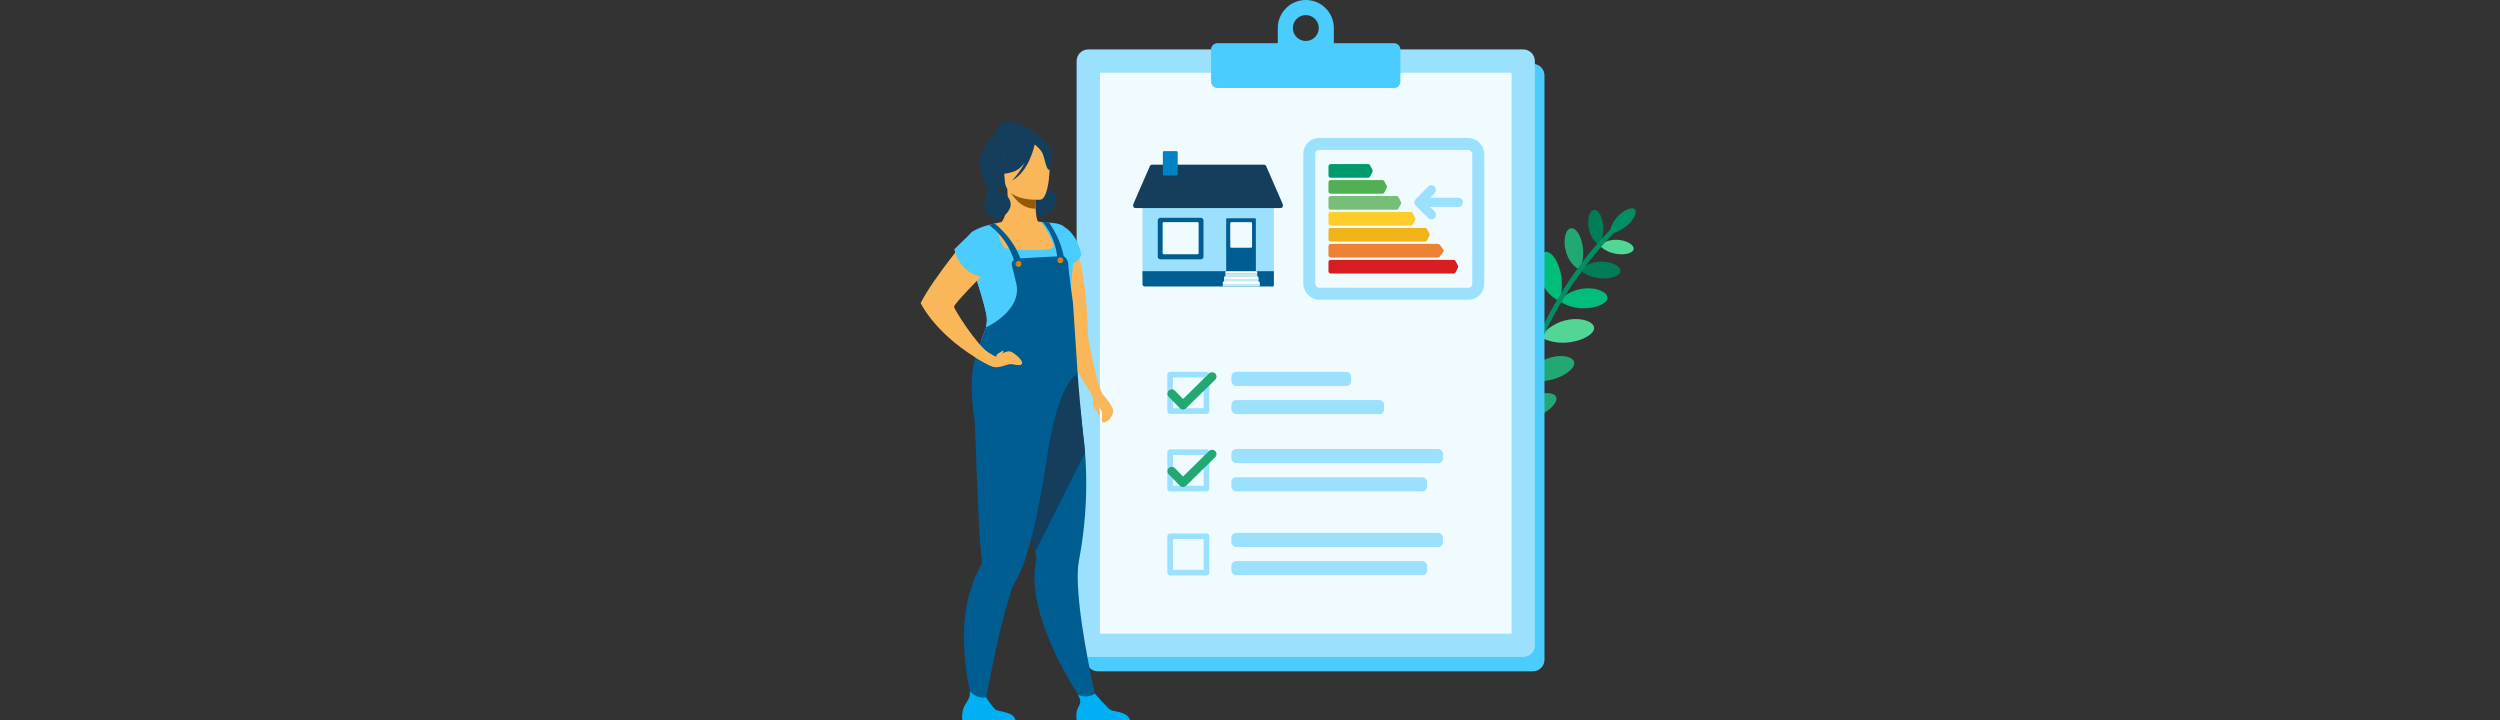 <svg fill="none" height="108" viewBox="0 0 375 108" width="375" xmlns="http://www.w3.org/2000/svg">
<rect x="0" y="0" width="375" height="108" fill="#333333" stroke="none"/>
<g clip-path="url(#clip0_730_15968)">
<path d="M223.133 56.584C222.002 57.833 223.954 62.493 227.199 62.571C227.257 58.647 224.256 55.432 223.133 56.584Z" fill="#22A872"></path>
<path d="M224.803 49.495C223.359 50.736 225.039 56.201 228.717 56.71C229.217 52.4 226.218 48.371 224.803 49.495Z" fill="#22A872"></path>
<path d="M239.899 36.782C241.593 38.635 244.867 38.349 245.051 37.39C245.255 36.386 242.154 35.103 239.899 36.782Z" fill="#51D696"></path>
<path d="M236.949 40.474C239.114 42.477 242.938 41.835 243.071 40.702C243.238 39.511 239.471 38.241 236.949 40.474Z" fill="#007C56"></path>
<path d="M233.892 45.114C236.65 47.195 241.07 46.021 241.122 44.698C241.209 43.282 236.636 42.128 233.892 45.114Z" fill="#00BD79"></path>
<path d="M231.071 50.557C234.385 52.526 239.194 50.665 239.121 49.197C239.082 47.598 233.818 46.783 231.071 50.557Z" fill="#51D696"></path>
<path d="M239.043 31.496C237.919 31.819 237.753 35.403 239.895 36.781C241.21 34.38 240.139 31.212 239.043 31.496Z" fill="#007C56"></path>
<path d="M235.516 34.263C234.195 34.769 234.296 39.079 236.949 40.474C238.285 37.495 236.795 33.818 235.516 34.263Z" fill="#22A872"></path>
<path d="M231.606 37.859C230.069 38.637 230.61 43.806 233.891 45.114C235.151 41.417 233.099 37.181 231.606 37.859Z" fill="#00BD79"></path>
<path d="M227.767 42.582C226.103 43.674 227.246 49.542 231.071 50.557C232.071 46.2 229.382 41.612 227.767 42.582Z" fill="#22A872"></path>
<path d="M241.833 34.449C241.905 34.524 241.972 34.585 242.048 34.657L242.127 34.733L242.051 34.811C233.751 43.406 228.415 54.43 226.824 66.272L226.81 66.378L226.703 66.364L226.445 66.331L226.338 66.317L226.351 66.21C227.943 54.26 233.313 43.131 241.677 34.448L241.755 34.367L241.833 34.449Z" fill="#008F64" stroke="#008F64" stroke-width="0.216"></path>
<path d="M227.204 62.578C230.213 63.566 233.771 60.899 233.453 59.648C233.132 58.286 228.758 58.797 227.204 62.578Z" fill="#22A872"></path>
<path d="M228.717 56.71C232.02 58.189 236.35 55.784 236.136 54.383C235.936 52.855 230.909 52.748 228.717 56.71Z" fill="#22A872"></path>
<path d="M245.248 31.429C244.608 30.644 241.622 32.489 241.429 35.075C243.914 34.752 245.86 32.186 245.248 31.429Z" fill="#008F64"></path>
<path d="M229.924 100.7H164.682C164.219 100.7 163.774 100.516 163.446 100.188C163.119 99.861 162.935 99.416 162.935 98.952V11.321C162.935 10.857 163.119 10.413 163.446 10.085C163.774 9.757 164.219 9.573 164.682 9.573H229.924C230.387 9.574 230.832 9.758 231.159 10.086C231.487 10.413 231.671 10.857 231.672 11.321V98.952C231.672 99.416 231.488 99.861 231.16 100.188C230.832 100.516 230.388 100.7 229.924 100.7Z" fill="#4BCCFF"></path>
<path d="M228.483 98.54H163.241C162.777 98.54 162.333 98.356 162.005 98.028C161.677 97.701 161.493 97.256 161.493 96.792V9.161C161.493 8.697 161.677 8.253 162.005 7.925C162.333 7.597 162.777 7.413 163.241 7.413H228.483C228.946 7.414 229.39 7.598 229.718 7.926C230.046 8.253 230.23 8.698 230.23 9.161V96.792C230.23 97.256 230.046 97.701 229.718 98.028C229.391 98.356 228.946 98.54 228.483 98.54Z" fill="#9BE1FD"></path>
<path d="M226.733 10.909H164.989V95.047H226.733V10.909Z" fill="#F0FBFF"></path>
<path d="M175.517 62.08H180.975C181.087 62.08 181.195 62.035 181.274 61.955C181.354 61.875 181.398 61.767 181.398 61.655V56.199C181.399 56.143 181.388 56.088 181.367 56.036C181.345 55.985 181.314 55.938 181.275 55.898C181.235 55.859 181.189 55.828 181.137 55.806C181.086 55.785 181.03 55.774 180.975 55.774H175.517C175.461 55.774 175.406 55.785 175.355 55.806C175.303 55.828 175.256 55.859 175.217 55.898C175.178 55.938 175.146 55.985 175.125 56.036C175.104 56.088 175.093 56.143 175.093 56.199V61.655C175.093 61.767 175.138 61.875 175.217 61.955C175.297 62.035 175.405 62.08 175.517 62.08ZM180.551 61.231H175.943V56.623H180.551V61.231Z" fill="#9BE1FD"></path>
<path d="M175.517 73.708H180.975C181.087 73.708 181.195 73.663 181.274 73.583C181.354 73.503 181.398 73.395 181.398 73.283V67.827C181.399 67.771 181.388 67.716 181.367 67.664C181.345 67.613 181.314 67.566 181.275 67.526C181.235 67.487 181.189 67.455 181.137 67.434C181.086 67.413 181.03 67.402 180.975 67.402H175.517C175.461 67.402 175.406 67.413 175.355 67.434C175.303 67.455 175.256 67.487 175.217 67.526C175.178 67.566 175.146 67.613 175.125 67.664C175.104 67.716 175.093 67.771 175.093 67.827V73.283C175.093 73.395 175.138 73.503 175.217 73.583C175.297 73.663 175.405 73.708 175.517 73.708ZM180.551 72.859H175.943V68.251H180.551V72.859Z" fill="#9BE1FD"></path>
<path d="M175.517 86.321H180.975C181.087 86.321 181.195 86.276 181.274 86.196C181.354 86.116 181.398 86.008 181.398 85.896V80.44C181.399 80.384 181.388 80.329 181.367 80.277C181.345 80.226 181.314 80.179 181.275 80.139C181.235 80.1 181.189 80.069 181.137 80.047C181.086 80.026 181.03 80.015 180.975 80.015H175.517C175.461 80.015 175.406 80.026 175.355 80.047C175.303 80.069 175.256 80.1 175.217 80.139C175.178 80.179 175.146 80.226 175.125 80.277C175.104 80.329 175.093 80.384 175.093 80.44V85.896C175.093 86.008 175.138 86.116 175.217 86.196C175.297 86.276 175.405 86.321 175.517 86.321ZM180.551 85.472H175.943V80.864H180.551V85.472Z" fill="#9BE1FD"></path>
<path d="M176.237 58.6L177.458 59.846L181.353 56.025C181.611 55.772 182.031 55.776 182.285 56.034C182.345 56.096 182.392 56.168 182.425 56.248C182.457 56.327 182.473 56.413 182.472 56.499C182.471 56.584 182.453 56.669 182.42 56.748C182.386 56.828 182.337 56.899 182.276 56.959L177.911 61.241C177.653 61.494 177.239 61.49 176.986 61.232L175.303 59.517C175.182 59.393 175.114 59.226 175.116 59.052C175.118 58.879 175.188 58.713 175.312 58.592C175.436 58.47 175.603 58.403 175.776 58.404C175.95 58.406 176.115 58.477 176.237 58.6Z" fill="#22A872"></path>
<path d="M176.237 70.228L177.458 71.474L181.353 67.653C181.611 67.4 182.031 67.404 182.285 67.662C182.345 67.723 182.392 67.796 182.425 67.876C182.457 67.955 182.473 68.041 182.472 68.126C182.471 68.212 182.453 68.297 182.42 68.376C182.386 68.455 182.337 68.527 182.276 68.587L177.911 72.869C177.653 73.122 177.239 73.118 176.986 72.86L175.303 71.144C175.182 71.021 175.114 70.854 175.116 70.68C175.118 70.507 175.188 70.341 175.312 70.219C175.436 70.098 175.603 70.031 175.776 70.032C175.95 70.034 176.115 70.105 176.237 70.228Z" fill="#22A872"></path>
<rect fill="#9BE1FD" height="2.116" rx="0.705" width="17.966" x="184.708" y="55.774"></rect>
<rect fill="#9BE1FD" height="2.116" rx="0.705" width="31.73" x="184.708" y="79.931"></rect>
<rect fill="#9BE1FD" height="2.116" rx="0.705" width="22.912" x="184.708" y="60.007"></rect>
<rect fill="#9BE1FD" height="2.116" rx="0.705" width="29.358" x="184.708" y="84.164"></rect>
<rect fill="#9BE1FD" height="2.116" rx="0.705" width="31.73" x="184.708" y="67.353"></rect>
<rect fill="#9BE1FD" height="2.116" rx="0.705" width="29.358" x="184.708" y="71.586"></rect>
<path d="M209.106 6.48H182.618C182.091 6.48 181.663 6.907 181.663 7.435V12.247C181.663 12.775 182.091 13.203 182.618 13.203H209.106C209.633 13.203 210.061 12.775 210.061 12.247V7.435C210.061 6.907 209.633 6.48 209.106 6.48Z" fill="#4BCCFF"></path>
<path d="M195.872 0C194.757 0 193.688 0.443 192.899 1.231C192.111 2.02 191.668 3.089 191.668 4.204V7.242H200.075V4.204C200.075 3.089 199.632 2.02 198.844 1.231C198.056 0.443 196.986 0 195.872 0ZM195.872 6.149C195.487 6.149 195.112 6.035 194.793 5.822C194.473 5.608 194.224 5.305 194.077 4.95C193.93 4.595 193.892 4.205 193.967 3.828C194.042 3.452 194.227 3.106 194.498 2.834C194.77 2.562 195.116 2.377 195.493 2.302C195.869 2.227 196.26 2.266 196.615 2.413C196.97 2.56 197.273 2.809 197.486 3.128C197.7 3.448 197.814 3.823 197.814 4.207C197.814 4.462 197.763 4.715 197.666 4.95C197.568 5.186 197.425 5.4 197.245 5.58C197.064 5.761 196.85 5.904 196.615 6.001C196.379 6.099 196.127 6.149 195.872 6.149Z" fill="#4BCCFF"></path>
<path d="M191.082 30.862H171.371V41.167H191.082V30.862Z" fill="#9BE1FD"></path>
<path d="M180.13 32.67H174.057C173.84 32.67 173.663 32.847 173.663 33.065V38.509C173.663 38.727 173.84 38.903 174.057 38.903H180.13C180.348 38.903 180.524 38.727 180.524 38.509V33.065C180.524 32.847 180.348 32.67 180.13 32.67Z" fill="#005D91"></path>
<path d="M188.216 32.74H184.09C184 32.74 183.927 32.813 183.927 32.903V40.697C183.927 40.738 183.96 40.772 184.001 40.772H188.305C188.346 40.772 188.38 40.738 188.38 40.697V32.903C188.38 32.813 188.307 32.74 188.216 32.74Z" fill="#005D91"></path>
<path d="M191.082 40.676H171.371V42.627C171.371 42.815 171.523 42.967 171.711 42.967H190.918C191.008 42.967 191.082 42.893 191.082 42.803V40.676Z" fill="#005D91"></path>
<path d="M179.632 33.316H174.561C174.471 33.316 174.397 33.389 174.397 33.48V37.978C174.397 38.068 174.471 38.141 174.561 38.141H179.632C179.722 38.141 179.795 38.068 179.795 37.978V33.48C179.795 33.389 179.722 33.316 179.632 33.316Z" fill="#F0FBFF"></path>
<path clip-rule="evenodd" d="M189.92 24.909C189.866 24.785 189.744 24.705 189.609 24.705H181.448H180.957H172.796C172.661 24.705 172.539 24.785 172.485 24.909L169.997 30.612C169.978 30.655 169.969 30.701 169.969 30.748V30.869C169.969 31.056 170.121 31.208 170.308 31.208H192.096C192.284 31.208 192.436 31.056 192.436 30.869V30.748C192.436 30.701 192.426 30.655 192.408 30.612L189.92 24.909Z" fill="#153E5C" fill-rule="evenodd"></path>
<path d="M187.646 33.316H184.702C184.611 33.316 184.538 33.389 184.538 33.48V36.996C184.538 37.087 184.611 37.16 184.702 37.16H187.646C187.736 37.16 187.81 37.087 187.81 36.996V33.48C187.81 33.389 187.736 33.316 187.646 33.316Z" fill="#F0FBFF"></path>
<path d="M176.485 22.665H174.599C174.506 22.665 174.43 22.741 174.43 22.835V26.15C174.43 26.243 174.506 26.32 174.599 26.32H176.485C176.579 26.32 176.655 26.243 176.655 26.15V22.835C176.655 22.741 176.579 22.665 176.485 22.665Z" fill="#0082C5"></path>
<path d="M188.412 40.676H183.974C183.881 40.676 183.805 40.752 183.805 40.846V41.059H188.582V40.846C188.582 40.752 188.506 40.676 188.412 40.676Z" fill="white"></path>
<path d="M188.582 41.059H183.805L183.805 41.441H188.582L188.582 41.059Z" fill="#C2ECFC"></path>
<path d="M188.603 41.441H183.783C183.689 41.441 183.613 41.517 183.613 41.611V42.014H188.772V41.611C188.772 41.517 188.696 41.441 188.603 41.441Z" fill="white"></path>
<path d="M188.772 41.823H183.613V42.396H188.772V41.823Z" fill="#C2ECFC"></path>
<path d="M188.794 42.205H183.593C183.499 42.205 183.423 42.281 183.423 42.375V42.778H188.964V42.375C188.964 42.281 188.888 42.205 188.794 42.205Z" fill="white"></path>
<path d="M188.964 42.587H183.423V42.969H188.964V42.587Z" fill="#C2ECFC"></path>
<rect height="22.471" rx="1.467" stroke="#9BE1FD" stroke-width="1.798" width="25.348" x="196.393" y="21.592"></rect>
<path d="M199.27 24.957C199.27 24.767 199.423 24.613 199.613 24.613H205.205C205.334 24.613 205.451 24.684 205.51 24.798L205.866 25.48C205.918 25.58 205.918 25.698 205.866 25.798L205.51 26.48C205.451 26.594 205.334 26.665 205.205 26.665H199.613C199.423 26.665 199.27 26.511 199.27 26.321V24.957Z" fill="#009B6C"></path>
<path d="M199.27 27.351C199.27 27.161 199.423 27.007 199.613 27.007H207.343C207.471 27.007 207.588 27.078 207.648 27.192L208.003 27.875C208.055 27.974 208.055 28.093 208.003 28.192L207.648 28.874C207.588 28.988 207.471 29.059 207.343 29.059H199.613C199.423 29.059 199.27 28.905 199.27 28.716V27.351Z" fill="#51B054"></path>
<path d="M199.27 29.745C199.27 29.555 199.423 29.401 199.613 29.401H209.48C209.608 29.401 209.726 29.473 209.785 29.586L210.14 30.269C210.192 30.368 210.192 30.487 210.14 30.586L209.785 31.268C209.726 31.382 209.608 31.453 209.48 31.453H199.613C199.423 31.453 199.27 31.3 199.27 31.11V29.745Z" fill="#77BF76"></path>
<path d="M199.27 32.139C199.27 31.949 199.423 31.796 199.613 31.796H211.617C211.745 31.796 211.863 31.867 211.922 31.98L212.277 32.663C212.329 32.762 212.329 32.881 212.277 32.98L211.922 33.663C211.863 33.776 211.745 33.848 211.617 33.848H199.613C199.423 33.848 199.27 33.694 199.27 33.504V32.139Z" fill="#FFCD29"></path>
<path d="M199.27 34.533C199.27 34.344 199.423 34.19 199.613 34.19H213.754C213.883 34.19 214 34.261 214.059 34.375L214.415 35.057C214.466 35.157 214.466 35.275 214.415 35.374L214.059 36.057C214 36.17 213.883 36.242 213.754 36.242H199.613C199.423 36.242 199.27 36.088 199.27 35.898V34.533Z" fill="#F0B418"></path>
<path d="M199.27 36.928C199.27 36.738 199.423 36.584 199.613 36.584H215.694C215.803 36.584 215.905 36.635 215.97 36.722L216.48 37.404C216.572 37.526 216.572 37.694 216.48 37.816L215.97 38.498C215.905 38.585 215.803 38.636 215.694 38.636H199.613C199.423 38.636 199.27 38.482 199.27 38.292V36.928Z" fill="#EC8234"></path>
<path d="M199.27 39.322C199.27 39.132 199.423 38.978 199.613 38.978H218.029C218.157 38.978 218.275 39.05 218.334 39.163L218.689 39.846C218.741 39.945 218.741 40.063 218.689 40.163L218.334 40.845C218.275 40.959 218.157 41.03 218.029 41.03H199.613C199.423 41.03 199.27 40.876 199.27 40.687V39.322Z" fill="#D71D20"></path>
<path d="M215.066 32.58C214.874 32.772 214.563 32.772 214.37 32.58L212.488 30.699C212.296 30.507 212.296 30.194 212.488 30.002L214.37 28.121C214.563 27.929 214.874 27.929 215.066 28.121C215.259 28.314 215.259 28.625 215.066 28.817L214.026 29.857H218.749C219.021 29.857 219.242 30.078 219.242 30.351C219.242 30.623 219.021 30.843 218.749 30.843H214.025L215.066 31.884C215.259 32.076 215.259 32.388 215.066 32.58Z" fill="#9BE1FD" stroke="#9BE1FD" stroke-width="0.394"></path>
<path d="M165.309 59.001L163.814 59.277C163.814 59.277 159.723 52.969 159.605 51.046C159.493 49.204 155.806 41.172 160.121 36.156C160.32 35.923 160.533 35.702 160.756 35.492L160.782 35.47L160.803 35.505C160.891 35.651 161.233 36.272 161.635 37.64C162.265 39.782 163.042 43.755 163.226 50.619C163.226 50.619 164.23 56.496 165.309 59.001Z" fill="#F9B759"></path>
<path d="M165.309 59.001C165.309 59.001 166.912 60.807 166.967 61.54C167.022 62.273 166.383 63.198 165.678 63.353C164.972 63.507 165.411 62.38 165.309 61.925C165.208 61.47 164.737 60.783 164.757 60.988C164.777 61.192 165.068 62.001 164.982 62.132C164.895 62.262 164.663 62.281 164.576 61.85C164.49 61.419 163.772 60.914 163.913 60.452C164.055 59.989 163.937 59.632 163.744 59.011C163.551 58.391 163.225 57.647 163.225 57.647L164.379 57.402L165.309 59.001Z" fill="#F9B759"></path>
<path d="M154.498 26.355C154.498 26.355 154.461 27.12 154.92 27.276C155.378 27.433 154.448 29.07 154.52 30.183C154.592 31.295 155.085 31.741 155.085 31.741C155.085 31.741 154.85 31.129 154.98 30.752C154.98 30.752 154.96 31.538 155.533 31.934C156.106 32.33 155.953 32.671 155.953 32.671C155.953 32.671 157.251 32.282 157.286 31.308C157.316 31.514 157.319 31.723 157.297 31.93C157.297 31.93 158.419 31.089 158.472 30.12C158.526 29.151 157.59 28.332 157.163 28.317C156.736 28.302 155.787 27.464 155.811 27.147C155.835 26.831 154.498 26.355 154.498 26.355Z" fill="#153E5C"></path>
<path d="M164.558 105.534L162.97 106.125C162.97 106.125 156.075 96.561 155.235 88.148C155.067 86.712 155.143 85.257 155.462 83.846L155.277 82.781C155.222 82.463 155.154 82.08 155.078 81.643C154.854 80.354 154.546 78.6 154.193 76.599C153.382 71.994 152.331 66.101 151.515 61.78L151.942 61.642L156.57 60.15L157.526 57.111L160.972 56.205C160.972 56.205 161.742 57.71 162.431 64.824C162.558 65.758 162.674 66.787 162.76 67.902C163.077 72.056 162.967 76.233 162.433 80.365C162.274 81.601 162.075 82.877 161.827 84.188C161.642 85.152 161.618 86.461 161.694 87.966C162.033 94.845 164.558 105.534 164.558 105.534Z" fill="#005D91"></path>
<path d="M162.752 67.902L155.269 82.781C155.213 82.462 155.145 82.079 155.07 81.643C154.845 80.354 154.537 78.6 154.184 76.598C153.373 71.994 152.322 66.1 151.506 61.78L151.933 61.641L156.561 60.15L157.517 57.111L161.634 55.886C161.634 55.886 161.733 57.709 162.422 64.824C162.549 65.758 162.665 66.787 162.752 67.902Z" fill="#153E5C"></path>
<path d="M156.425 21.037L151.134 29.067C151.134 29.067 150.528 27.88 149.858 28.306C148.808 28.969 146.557 26.7 147.025 23.499C147.056 23.291 147.093 23.092 147.134 22.902C148.191 21.381 149.362 19.686 150.204 18.497C152.635 17.031 156.425 21.037 156.425 21.037Z" fill="#153E5C"></path>
<path d="M158.751 37.257C157.89 38.025 156.889 38.622 155.804 39.014C151.131 40.786 148.728 36.959 147.652 34.255C148.118 33.907 148.651 33.66 149.218 33.529C149.562 33.441 149.925 33.364 150.227 33.308C150.711 32.818 151.288 31.012 151.107 28.35L151.343 28.38L155.286 28.903C155.286 28.903 155.286 30.135 155.347 31.297C155.402 32.2 155.509 33.056 155.715 33.242C156.021 33.266 156.205 33.284 156.205 33.284C157.179 34.524 158.032 35.854 158.751 37.257Z" fill="#F9B759"></path>
<path d="M160.933 39.999C160.933 40.104 160.918 40.209 160.905 40.32C160.524 43.296 159.973 52.906 159.973 52.906C160.894 54.748 147.066 58.984 146.469 57.234C145.574 55.868 146.469 53.251 147.241 51.245C147.425 50.755 147.473 50.234 147.643 49.855C147.749 49.613 147.835 49.363 147.9 49.107C148.062 48.463 148.077 47.791 147.945 47.14C147.605 45.568 147.18 44.017 146.672 42.491C146.469 41.858 146.285 41.296 146.145 40.834C146.344 40.557 146.541 40.298 146.724 40.053C146.978 39.723 147.203 39.372 147.396 39.003C147.57 38.7 147.628 38.344 147.56 38.001C147.497 37.755 147.414 37.515 147.313 37.283C147.265 37.17 147.214 37.062 147.158 36.953C146.773 36.203 146.296 35.503 145.738 34.87C146.843 33.949 149.217 33.535 149.217 33.535C149.217 33.535 149.256 33.662 149.32 33.868C149.575 34.701 150.26 36.826 150.654 37.145C151.144 37.541 157.921 37.808 158.021 37.025C158.12 36.242 156.262 33.393 156.192 33.284L156.406 33.301C156.756 33.328 157.069 33.387 157.356 33.398C159.198 33.478 159.533 33.979 159.533 33.979C158.562 35.154 161.084 37.181 160.933 39.999Z" fill="#4BCCFF"></path>
<path d="M155.287 28.904C155.287 28.904 155.276 30.135 155.346 31.29C153.163 31.367 151.883 29.448 151.342 28.381L155.287 28.904Z" fill="#955A06"></path>
<path d="M156.084 29.951C156.084 29.951 150.927 30.365 150.723 27.153C150.518 23.941 149.71 21.83 152.992 21.431C156.274 21.031 156.99 22.215 157.32 23.272C157.649 24.329 157.417 29.761 156.084 29.951Z" fill="#F9B759"></path>
<path d="M157.053 21.493C156.195 20.572 155.606 20.828 155.287 21.142C152.37 19.771 150.699 22.177 150.699 22.177C150.561 23.596 149.934 24.923 148.924 25.93C148.924 25.93 149.9 26.451 152.031 25.746C152.683 25.534 153.245 25.026 153.709 24.424C153.197 25.393 152.555 26.289 151.801 27.085C154.313 25.724 155.116 22.057 155.202 21.67C155.536 21.933 156.195 22.508 156.422 23.097C156.731 23.899 156.954 25.575 157.442 25.492C157.442 25.503 158.343 22.867 157.053 21.493Z" fill="#153E5C"></path>
<path d="M169.526 108.197H161.531C161.531 108.197 161.232 106.923 161.757 106.054C162.221 105.286 162.043 104.849 161.698 104.212C162.123 104.395 162.584 104.482 163.046 104.466C163.469 104.417 163.875 104.274 164.234 104.048C164.579 104.44 166.052 106.109 166.513 106.442C167.036 106.82 169.366 106.685 169.526 108.197Z" fill="#00B0F4"></path>
<path d="M152.615 50.144C150.837 50.698 149 51.041 147.143 51.168C147.327 50.678 147.472 50.234 147.642 49.855C147.748 49.613 147.835 49.363 147.9 49.107C148.061 48.463 148.076 47.791 147.944 47.14C147.588 45.405 146.644 42.447 146.226 41.143C147.344 38.649 148.498 40.008 148.498 40.008C148.498 40.008 151.878 41.524 153.316 44.318C154.755 47.112 154.335 49.591 152.615 50.144Z" fill="#4BCCFF"></path>
<path d="M148.301 33.721C150.419 35.255 151.869 37.541 152.353 40.112L153.325 39.804C153.325 39.804 152.957 36.708 149.225 33.529L148.301 33.721Z" fill="#005D91"></path>
<path d="M159.669 40.222L158.649 40.288C158.785 37.76 157.988 35.269 156.409 33.29C156.759 33.318 157.076 33.351 157.36 33.389C160.028 37.251 159.669 40.222 159.669 40.222Z" fill="#005D91"></path>
<path d="M160.932 56.516L161.656 56.205L160.945 45.432C160.945 45.432 160.255 40.533 160.245 39.679C160.239 39.426 160.171 39.178 160.049 38.956C159.927 38.735 159.754 38.545 159.544 38.404C159.544 38.404 154.471 38.673 153.04 38.752C151.609 38.832 151.751 39.648 151.751 39.648C151.751 39.648 152.374 42.25 152.438 42.517C153.4 46.607 147.895 49.107 147.895 49.107C147.895 49.107 147.003 51.418 146.309 53.63C145.123 57.426 146.184 62.87 146.184 62.87C146.368 65.762 146.692 78.05 147.036 81.685C147.16 83.004 147.268 83.942 147.313 84.315C147.32 84.429 147.291 84.543 147.228 84.638C146.728 85.489 146.304 86.382 145.959 87.306C142.585 96.298 146.478 107.37 146.478 107.37L147.489 106.963C147.489 106.963 149.699 94.64 151.506 89.196C151.722 88.474 152.012 87.776 152.372 87.113C153.155 85.85 153.882 83.787 154.541 81.33C155.788 76.689 156.79 70.648 157.459 65.988C157.551 65.988 158.51 59.456 160.916 56.575C160.941 56.553 160.945 56.531 160.932 56.516Z" fill="#005D91"></path>
<path d="M152.302 39.734C152.277 39.653 152.276 39.567 152.299 39.486C152.323 39.405 152.37 39.332 152.434 39.278C152.499 39.223 152.578 39.189 152.662 39.18C152.746 39.171 152.831 39.187 152.906 39.225C152.981 39.264 153.043 39.325 153.084 39.399C153.125 39.473 153.142 39.557 153.135 39.642C153.128 39.726 153.096 39.806 153.043 39.872C152.99 39.938 152.919 39.987 152.838 40.012C152.785 40.029 152.728 40.036 152.673 40.031C152.617 40.026 152.562 40.01 152.512 39.985C152.463 39.959 152.418 39.923 152.382 39.88C152.346 39.837 152.319 39.788 152.302 39.734Z" fill="#955A06"></path>
<path d="M152.386 39.71C152.361 39.629 152.36 39.543 152.383 39.462C152.407 39.38 152.454 39.308 152.518 39.254C152.583 39.199 152.662 39.165 152.746 39.156C152.83 39.147 152.915 39.162 152.99 39.201C153.065 39.24 153.127 39.3 153.168 39.374C153.209 39.449 153.226 39.533 153.219 39.617C153.212 39.702 153.18 39.782 153.127 39.848C153.074 39.914 153.003 39.962 152.922 39.988C152.869 40.005 152.812 40.011 152.757 40.007C152.701 40.002 152.646 39.986 152.596 39.96C152.547 39.935 152.502 39.899 152.466 39.856C152.43 39.813 152.403 39.763 152.386 39.71Z" fill="#D4871A"></path>
<path d="M152.519 39.581C152.519 39.569 152.522 39.557 152.529 39.546C152.536 39.536 152.546 39.528 152.557 39.523C152.569 39.519 152.581 39.517 152.593 39.52C152.606 39.522 152.617 39.528 152.625 39.537C152.634 39.546 152.64 39.557 152.643 39.569C152.645 39.581 152.644 39.594 152.639 39.605C152.634 39.617 152.626 39.626 152.616 39.633C152.606 39.64 152.594 39.644 152.581 39.644C152.565 39.644 152.549 39.637 152.537 39.626C152.525 39.614 152.519 39.598 152.519 39.581Z" fill="#774600"></path>
<path d="M152.924 39.581C152.924 39.565 152.931 39.549 152.943 39.538C152.954 39.527 152.97 39.52 152.986 39.52C153.003 39.52 153.018 39.527 153.03 39.538C153.042 39.549 153.049 39.565 153.049 39.581C153.049 39.598 153.042 39.613 153.03 39.625C153.019 39.637 153.003 39.643 152.986 39.644C152.97 39.644 152.954 39.637 152.942 39.625C152.93 39.614 152.924 39.598 152.924 39.581Z" fill="#774600"></path>
<path d="M158.592 39.191C158.567 39.11 158.566 39.024 158.589 38.943C158.613 38.861 158.66 38.789 158.724 38.734C158.789 38.68 158.868 38.646 158.952 38.637C159.036 38.627 159.121 38.643 159.196 38.682C159.271 38.721 159.333 38.781 159.374 38.855C159.415 38.929 159.433 39.014 159.425 39.098C159.418 39.182 159.386 39.263 159.333 39.328C159.28 39.395 159.209 39.443 159.128 39.469C159.02 39.503 158.903 39.493 158.803 39.441C158.702 39.388 158.627 39.298 158.592 39.191Z" fill="#955A06"></path>
<path d="M158.667 39.169C158.641 39.088 158.64 39.002 158.663 38.921C158.687 38.839 158.734 38.767 158.799 38.712C158.863 38.658 158.943 38.624 159.027 38.615C159.111 38.605 159.196 38.621 159.271 38.66C159.346 38.699 159.407 38.759 159.448 38.833C159.489 38.907 159.507 38.992 159.499 39.076C159.492 39.16 159.46 39.241 159.407 39.307C159.354 39.373 159.283 39.421 159.202 39.447C159.095 39.48 158.978 39.47 158.877 39.418C158.777 39.366 158.701 39.276 158.667 39.169Z" fill="#D4871A"></path>
<path d="M158.809 39.038C158.809 39.03 158.81 39.022 158.813 39.014C158.817 39.007 158.821 39 158.827 38.994C158.833 38.989 158.84 38.984 158.847 38.981C158.855 38.978 158.863 38.977 158.871 38.977C158.888 38.977 158.903 38.983 158.915 38.995C158.927 39.006 158.933 39.022 158.934 39.038C158.933 39.054 158.927 39.07 158.915 39.082C158.903 39.093 158.888 39.1 158.871 39.1C158.855 39.1 158.839 39.094 158.827 39.082C158.815 39.07 158.809 39.054 158.809 39.038Z" fill="#774600"></path>
<path d="M159.213 39.04C159.213 39.028 159.216 39.015 159.223 39.005C159.229 38.994 159.239 38.986 159.25 38.981C159.262 38.976 159.274 38.974 159.287 38.977C159.299 38.979 159.31 38.984 159.319 38.993C159.328 39.002 159.334 39.013 159.337 39.025C159.339 39.037 159.338 39.05 159.334 39.062C159.329 39.073 159.321 39.083 159.311 39.09C159.3 39.097 159.288 39.101 159.276 39.101C159.259 39.101 159.244 39.094 159.232 39.083C159.22 39.072 159.213 39.056 159.213 39.04Z" fill="#774600"></path>
<path d="M147.627 26.976C147.627 26.976 147.592 27.739 148.048 27.888C148.505 28.037 147.577 29.684 147.651 30.794C147.724 31.905 148.216 32.352 148.216 32.352C148.216 32.352 147.978 31.741 148.111 31.363C148.111 31.363 148.091 32.15 148.664 32.546C149.236 32.942 149.085 33.282 149.085 33.282C149.085 33.282 150.374 32.894 150.419 31.919C150.447 32.126 150.451 32.335 150.43 32.542C150.43 32.542 151.551 31.7 151.605 30.732C151.658 29.763 150.723 28.943 150.295 28.928C149.868 28.914 148.918 28.076 148.943 27.761C148.969 27.446 147.627 26.976 147.627 26.976Z" fill="#153E5C"></path>
<path d="M147.631 52.519C147.631 52.519 149.173 53.492 149.399 53.483C149.928 53.464 150.972 52.308 151.841 52.842C152.711 53.376 153.563 54.267 153.261 54.623C152.959 54.978 151.941 54.558 151.451 54.623C150.961 54.687 149.753 55.295 148.9 55.011C148.082 54.741 146.311 53.623 146.311 53.623L147.631 52.519Z" fill="#F9B759"></path>
<path d="M145.739 34.864C145.739 34.864 140 41.642 138.1 45.462C138.1 45.462 140.385 50.434 147.787 54.473C148.089 54.382 148.371 54.236 148.62 54.042C149.402 53.49 148.535 53.074 148.364 52.963C146.485 51.746 143.207 46.504 143.107 46.049C143.008 45.594 147.222 41.517 148.5 40.008C149.778 38.5 147.728 34.087 145.739 34.864Z" fill="#F9B759"></path>
<path d="M145.738 34.864L143.159 37.382C143.159 37.382 143.749 41.102 147.651 41.587C147.651 41.587 150.854 39.023 148.94 36.353C147.027 33.682 145.738 34.864 145.738 34.864Z" fill="#4BCCFF"></path>
<path d="M159.536 33.975C159.536 33.975 161.521 34.896 162.162 38.1C162.162 38.1 162.125 39.121 160.595 39.644C160.595 39.644 158.584 34.227 158.871 33.975C159.158 33.722 159.536 33.975 159.536 33.975Z" fill="#4BCCFF"></path>
<path d="M149.401 53.483C149.43 53.371 149.483 53.267 149.555 53.177C149.627 53.087 149.717 53.014 149.819 52.961C150.151 52.814 150.46 52.492 150.486 52.593C150.509 52.67 150.509 52.753 150.488 52.831C150.466 52.909 150.423 52.979 150.363 53.033C150.253 53.183 150.108 53.302 149.94 53.381C149.772 53.459 149.586 53.494 149.401 53.483Z" fill="#F9B759"></path>
<path d="M152.358 108.197H144.361C144.361 108.197 144.177 106.978 144.588 106.053C144.99 105.168 145.616 104.764 145.465 103.69C145.973 104.213 146.802 104.795 147.957 104.644C148.098 104.873 148.877 106.101 149.345 106.442C149.866 106.82 152.202 106.685 152.358 108.197Z" fill="#00B0F4"></path>
</g>
<defs>
<clipPath id="clip0_730_15968">
<rect fill="white" height="108" width="375"></rect>
</clipPath>
</defs>
</svg>
